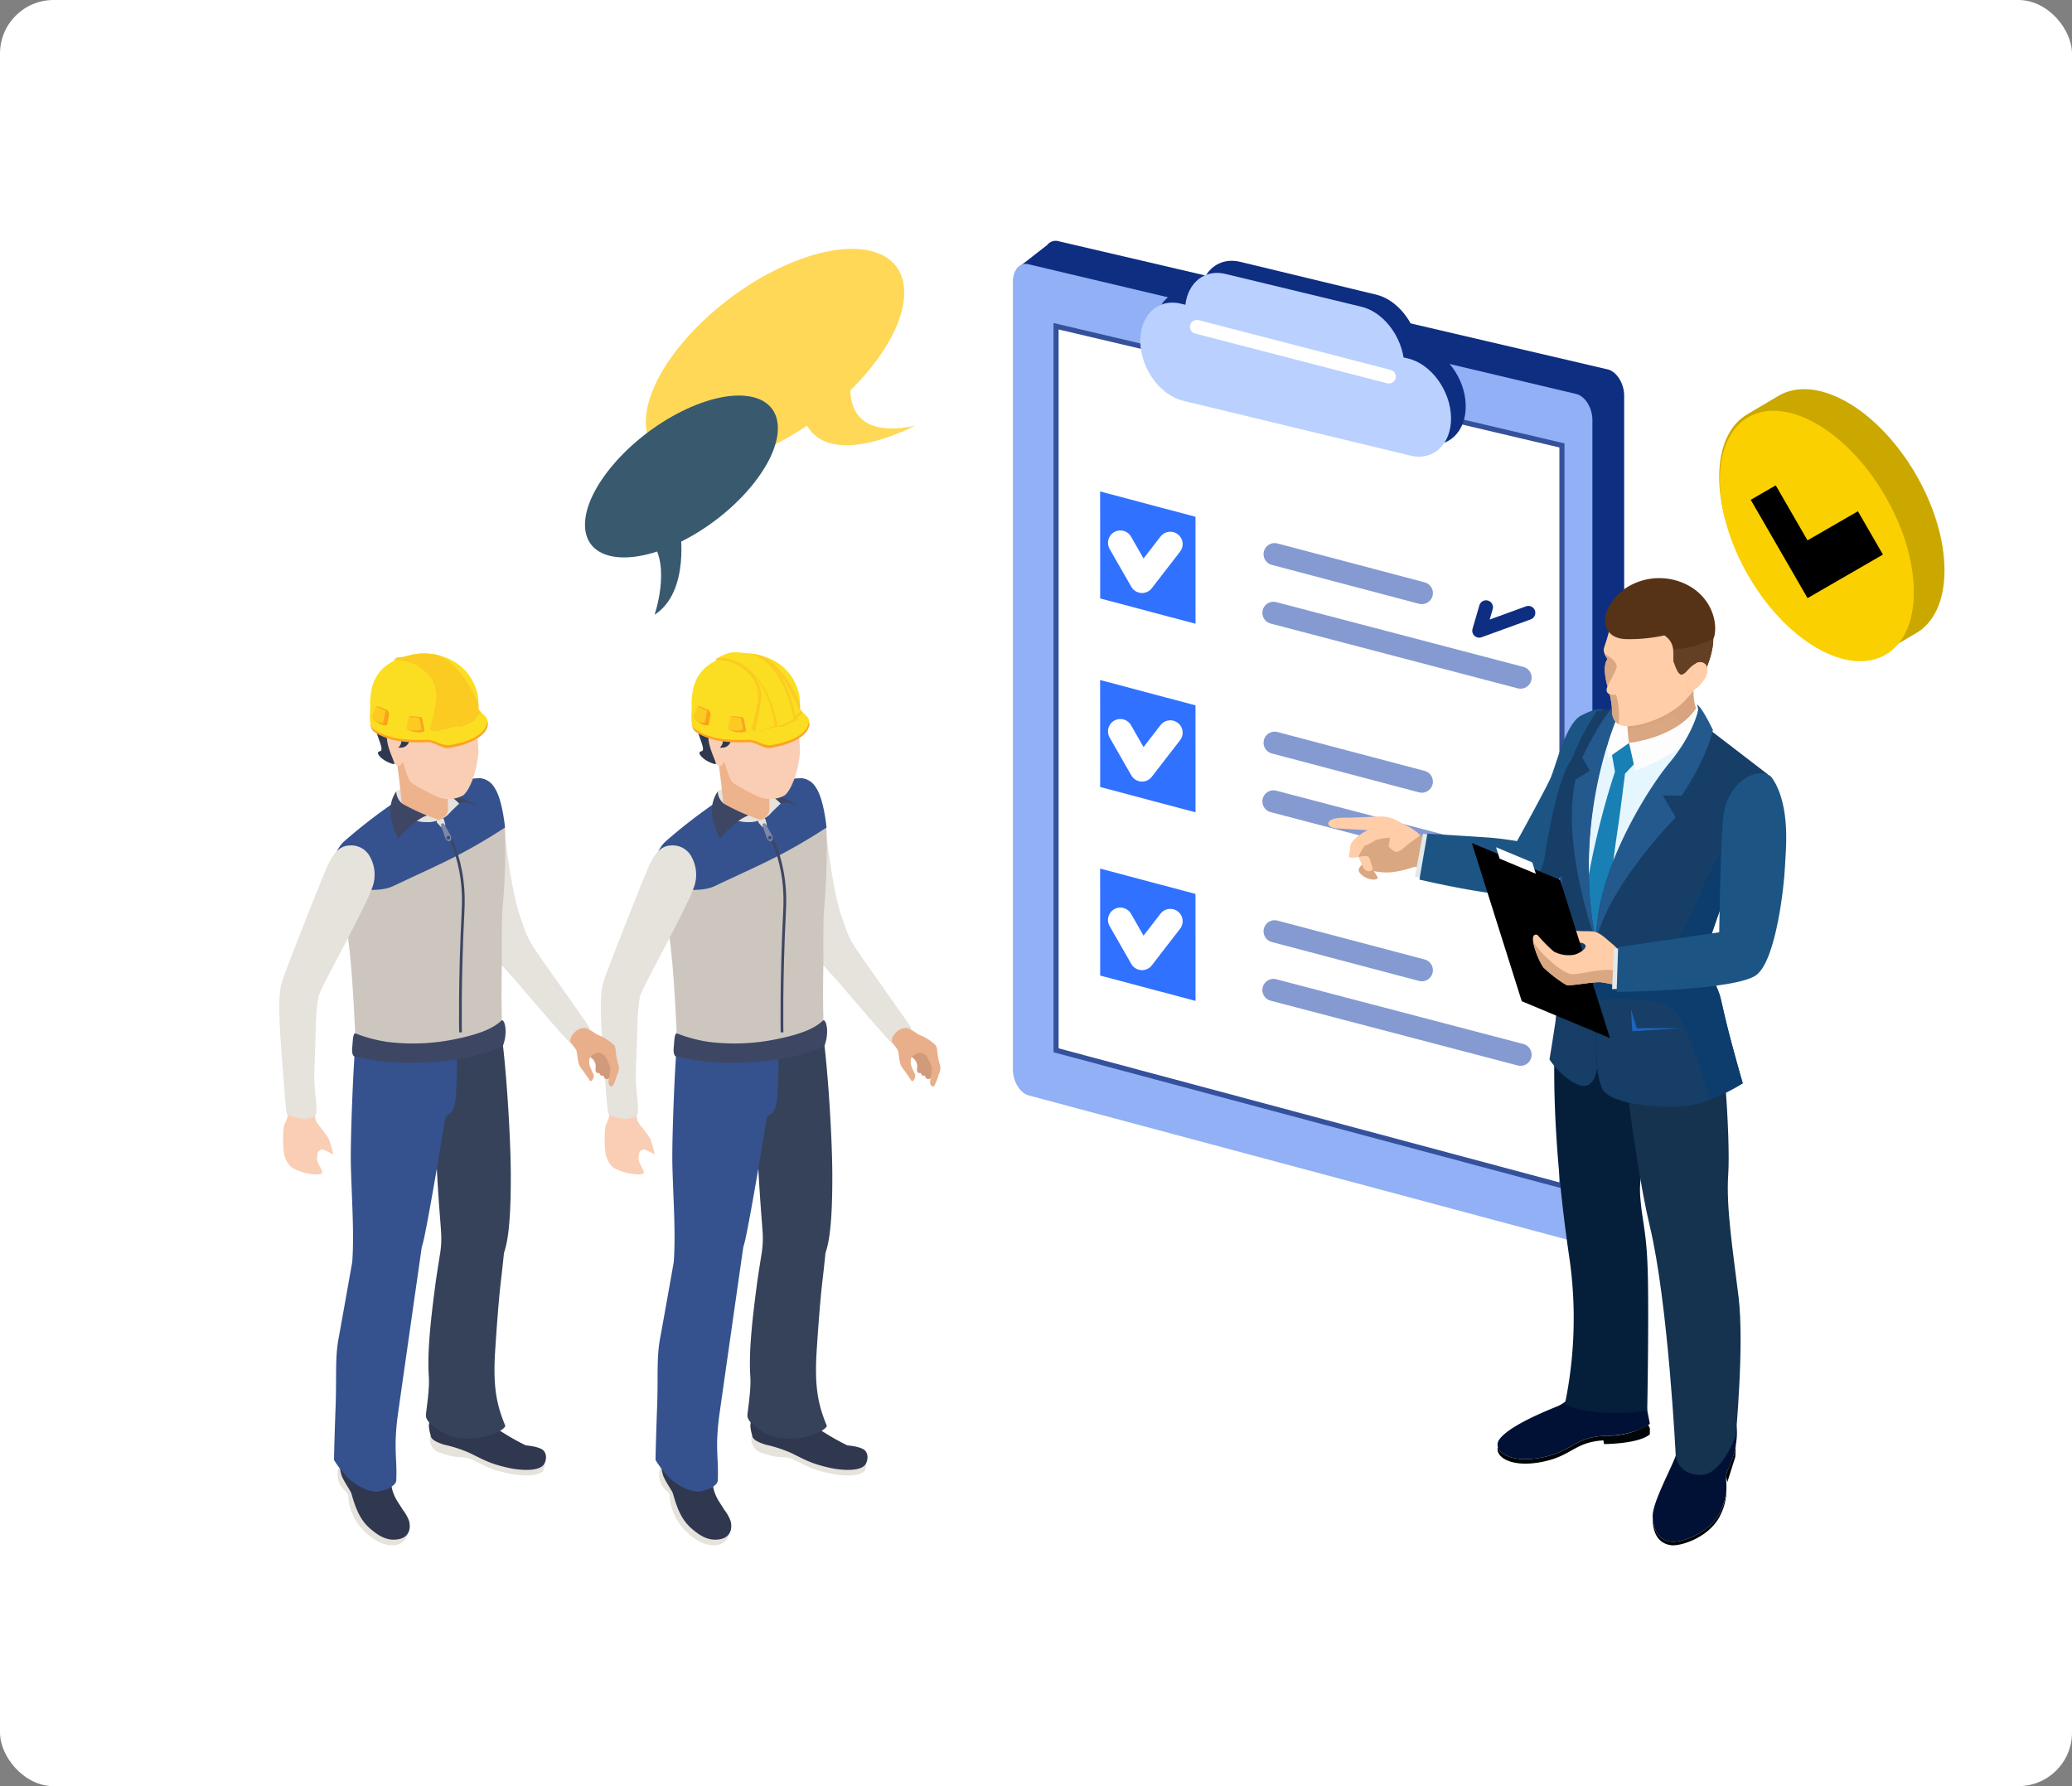 <svg xmlns="http://www.w3.org/2000/svg" xmlns:xlink="http://www.w3.org/1999/xlink" width="464" height="400" viewBox="0 0 464 400"><rect x="0" y="0" width="464" height="400" fill="#808080" stroke="none"/><defs><clipPath id="a"><rect width="136.891" height="224.324" fill="none"/></clipPath><clipPath id="b"><rect width="102.568" height="216.614" fill="none"/></clipPath><clipPath id="d"><rect width="17.423" height="12.893" fill="none"/></clipPath><clipPath id="e"><rect width="76.036" height="199.987" fill="none"/></clipPath><clipPath id="g"><path d="M84.189,411.188c-1.519.175.462,1.31,2.453,2.472,3.469,2.024,7.771,2.651,7.417,1.62-.371-1.079-.091-2.258.591-2.427.391-.1-1.064.052-3.33-.188-1.8-.193-5.214-1.491-6.857-1.491a2.443,2.443,0,0,0-.273.014" transform="translate(-83.651 -411.174)" fill="none"/></clipPath><linearGradient id="h" x1="-2.725" y1="5.621" x2="-2.691" y2="5.621" gradientUnits="objectBoundingBox"><stop offset="0"/><stop offset="1" stop-color="#363636"/></linearGradient><clipPath id="j"><path d="M58.628.851c-7.321,1.445-9.246,5.377-9.635,9.3-.015.16-.093.813-.085,1.03.121,3.3-.482,5.6.907,6.527,3.839,2.569,8.988,2.35,12.041,2.264a7.377,7.377,0,0,1,2.219.623,6.106,6.106,0,0,0,2.4.609c2.7-.445,8.124-1.634,8.673-5.193.189-1.229-1.045-1.6-1.976-2.834a28.647,28.647,0,0,0-.157-3.262C71.276,2.657,65.144.648,60.863.648a11.7,11.7,0,0,0-2.235.2" transform="translate(-48.878 -0.648)" fill="none"/></clipPath><linearGradient id="k" x1="-0.688" y1="9.057" x2="-0.674" y2="9.057" gradientUnits="objectBoundingBox"><stop offset="0" stop-color="#fb8a21"/><stop offset="0.257" stop-color="#fba821"/><stop offset="0.555" stop-color="#fbc521"/><stop offset="0.813" stop-color="#fbd721"/><stop offset="1" stop-color="#fbde21"/></linearGradient><clipPath id="l"><path d="M63.156,37.581l-.8-.5S53.677,38.348,49.03,34c0,0,3.185,5.32,14.126,3.579" transform="translate(-49.03 -34.002)" fill="none"/></clipPath><linearGradient id="m" x1="-1.405" y1="30.483" x2="-1.376" y2="30.483" xlink:href="#k"/><clipPath id="o"><rect width="3.773" height="3.432" fill="none"/></clipPath><clipPath id="p"><rect width="3.446" height="3.361" fill="none"/></clipPath><clipPath id="q"><rect width="17.716" height="17.467" fill="none"/></clipPath><clipPath id="r"><path d="M65.916.1A10.107,10.107,0,0,0,63.29,1.182s5.9-.152,8.6,4.881a8.1,8.1,0,0,1,1.092,3.82,58.56,58.56,0,0,1-1.492,7.824,22.332,22.332,0,0,0,4.638-1.361l.443.214a14.751,14.751,0,0,0,3.608-1.606l-.053-.558c1.856-1.028,1.455-1.226,1.455-1.226a63.258,63.258,0,0,0-3.374-6.684A24.1,24.1,0,0,0,74.8,2.507C72.676.49,69.092,0,67.142,0a5.333,5.333,0,0,0-1.226.1" transform="translate(-63.29 0)" fill="none"/></clipPath><linearGradient id="s" x1="-0.885" y1="7.925" x2="-0.869" y2="7.925" xlink:href="#k"/><clipPath id="u"><rect width="8.882" height="14.256" fill="none"/></clipPath><clipPath id="am"><rect width="50.448" height="60.937" transform="translate(0 0)" fill="none"/></clipPath><clipPath id="an"><rect width="73.874" height="81.932" fill="none"/></clipPath></defs><g transform="translate(-240 -1619)"><rect width="464" height="400" rx="12" transform="translate(240 1619)" fill="#fff"/><g transform="translate(466.824 1672.93)"><g clip-path="url(#a)"><path d="M134.718,28.828,11.67.106A2.41,2.41,0,0,0,9.043.952l0,0-6.81,5.3L8.118,20.5V177.518c0,2.664,1.6,5.3,3.552,5.865l107.394,30.861,10.608,9.628,6.914-5.263-.028-.049a3.991,3.991,0,0,0,1.712-3.64V34.693c0-2.664-1.6-5.3-3.552-5.865" transform="translate(-1.379 0)" fill="#0e2e82"/><path d="M126.232,232.6,3.542,199.75C1.594,199.229,0,196.622,0,193.958V17.524c0-2.664,1.594-4.418,3.542-3.9L126.233,42.685c1.948.521,3.542,3.128,3.542,5.792V228.7c0,2.664-1.594,4.417-3.542,3.9" transform="translate(0 -8.366)" fill="#91b0f5"/><path d="M138.6,242.561,25.314,212.231V50.082L138.6,76.776Z" transform="translate(-15.645 -30.954)" fill="#fff"/><path d="M138.6,242.561,25.314,212.231V50.082L138.6,76.776Z" transform="translate(-15.645 -30.954)" fill="none" stroke="#35519c" stroke-miterlimit="10" stroke-width="1.144"/><path d="M143.311,30.879l-1.063-.256c-.849-5.331-4.8-10.229-9.4-11.341l-30.506-7.36c-4.606-1.111-8.358,1.928-8.951,6.912l-1.062-.256c-5.116-1.234-9.179,2.649-9.031,8.631s4.456,11.884,9.571,13.118l50.986,12.3c5.115,1.235,9.179-2.65,9.03-8.631s-4.455-11.885-9.57-13.119" transform="translate(-51.478 -7.227)" fill="#0e2e82"/><line x2="32.96" y2="8.71" transform="translate(58.616 154.632)" fill="none" stroke="#849ad1" stroke-linecap="round" stroke-linejoin="round" stroke-width="4.964"/><line x2="55.332" y2="14.504" transform="translate(58.352 167.772)" fill="none" stroke="#849ad1" stroke-linecap="round" stroke-linejoin="round" stroke-width="4.964"/><path d="M72.511,397.714l-21.351-5.673-.012-23.958L72.5,373.756Z" transform="translate(-31.612 -227.497)" fill="#3072ff"/><path d="M62.991,398.188l4.858,8.48,6.332-8.19" transform="translate(-38.932 -246.103)" fill="none" stroke="#fff" stroke-linecap="round" stroke-linejoin="round" stroke-width="5.531"/><line x2="32.96" y2="8.71" transform="translate(58.616 112.403)" fill="none" stroke="#849ad1" stroke-linecap="round" stroke-linejoin="round" stroke-width="4.964"/><line x2="55.332" y2="14.504" transform="translate(58.352 125.543)" fill="none" stroke="#849ad1" stroke-linecap="round" stroke-linejoin="round" stroke-width="4.964"/><path d="M72.511,287.15l-21.351-5.673-.012-23.958L72.5,263.192Z" transform="translate(-31.612 -159.162)" fill="#3072ff"/><path d="M62.991,287.624l4.858,8.48,6.332-8.19" transform="translate(-38.932 -177.768)" fill="none" stroke="#fff" stroke-linecap="round" stroke-linejoin="round" stroke-width="5.531"/><line x2="32.96" y2="8.71" transform="translate(58.616 70.174)" fill="none" stroke="#849ad1" stroke-linecap="round" stroke-linejoin="round" stroke-width="4.964"/><line x2="55.332" y2="14.504" transform="translate(58.352 83.314)" fill="none" stroke="#849ad1" stroke-linecap="round" stroke-linejoin="round" stroke-width="4.964"/><path d="M72.511,176.586l-21.351-5.673-.012-23.958L72.5,152.627Z" transform="translate(-31.612 -90.827)" fill="#3072ff"/><path d="M62.991,177.06l4.858,8.48,6.332-8.19" transform="translate(-38.932 -109.433)" fill="none" stroke="#fff" stroke-linecap="round" stroke-linejoin="round" stroke-width="5.531"/><path d="M134.707,37.986l-1.062-.256c-.849-5.331-4.8-10.229-9.4-11.341l-30.506-7.36c-4.606-1.111-8.358,1.928-8.951,6.912l-1.062-.256c-5.115-1.234-9.179,2.65-9.03,8.631S79.146,46.2,84.261,47.433l50.986,12.3c5.115,1.234,9.179-2.65,9.03-8.631s-4.455-11.885-9.571-13.119" transform="translate(-46.161 -11.619)" fill="#bad0ff"/><line x2="42.991" y2="11.14" transform="translate(41.198 19.266)" fill="none" stroke="#fff" stroke-linecap="round" stroke-linejoin="round" stroke-width="3.104"/><path d="M274.937,214.847l-1.535,5.265,11.019-4.011" transform="translate(-168.978 -132.788)" fill="none" stroke="#0e2e82" stroke-linecap="round" stroke-linejoin="round" stroke-width="3.104"/></g></g><g transform="translate(537.432 1748.455)"><g clip-path="url(#b)"><g clip-path="url(#b)"><path d="M109.35,269.717a14.778,14.778,0,0,1-.818,6.178c-1.177,3.236-5.261,10.592-5.164,13.631s1.371,5.317,4.2,5.633c2.179.243,8.886-1.852,11.144-7.146s.337-6.739,1.515-8.994,2.562-7.048,1.778-10.579-12.651,1.277-12.651,1.277" transform="translate(-30.702 -79.349)" fill="#001135"/><path d="M118.708,294.831c-2.258,5.295-8.965,7.39-11.144,7.146-2.728-.305-4.006-2.443-4.18-5.326a4.494,4.494,0,0,0-.018.477c.1,3.04,1.371,5.319,4.2,5.634,2.179.242,8.886-1.852,11.144-7.146a12.26,12.26,0,0,0,1.164-5.514,12.885,12.885,0,0,1-1.164,4.728" transform="translate(-30.702 -86.168)" fill="#000508"/><path d="M127.168,281.711a4.151,4.151,0,0,0-.411,2.3,4.453,4.453,0,0,1,.058-.508l.213,1.013,1.789-5.671.1-2.638a20.1,20.1,0,0,1-1.753,5.5" transform="translate(-37.647 -82.041)" fill="#000508"/><path d="M86.521,257.912l-14.364-.643h-.321a8.76,8.76,0,0,1-4.3,4.555c-3.014,1.217-10.9,4.425-13.147,7.438-1.839,2.474,2.181,5.9,10.583,3.849,5.954-1.455,6.606-4.489,13.6-4.618,4.787-.088,8.659-1.8,9.489-2.694Z" transform="translate(-16.025 -76.415)" fill="#001135"/><path d="M78.571,272.225c-6.99.129-7.643,3.163-13.6,4.618-6.518,1.592-10.4-.115-10.95-2.116-.658,2.347,3.356,4.969,10.95,3.116,5.683-1.389,6.54-4.215,12.682-4.581l.144.822s7.7,0,10.261-2.181V270.53l-.359-.7a18.168,18.168,0,0,1-9.132,2.394" transform="translate(-16.026 -80.146)" fill="#000508"/><path d="M74.374,220.7a94.808,94.808,0,0,0,1.121-32.2c-1.73-11.7-6.2-44.831-1.169-68.637,0,0,3.248,5.3,11.481,8.521s9.911,6.265,9.911,6.265l-1.4,22.333s-3.486,10.453-3.072,16.743c.416,6.335,1.532,7.8,1.741,18.708s-.154,29.547-.154,29.547S82.386,224,74.374,220.7" transform="translate(-21.388 -35.602)" fill="#051f3a"/><path d="M119.117,198.85c-1.3-10.693-2.818-20.156-2.311-27.524s-1-35.306-4.69-43.9L91.638,130.63s3.5,35.186,7.616,52.409,5.794,51.355,5.794,51.355.344,4.117,5.329,4.331,8.117-8.812,8.117-8.812,1.925-20.373.624-31.064" transform="translate(-27.219 -37.848)" fill="#15324f"/><path d="M11.245,75.968s-5.346.238-6.456.238S.039,76.049,0,77.631c0,0,.16.872,1.94.99s6.929.4,6.929.4a11.687,11.687,0,0,0-2.653,1.7c-.673.753-1.227.991-1.306,2.338S4.4,85,4.83,85.154A6.382,6.382,0,0,0,6.772,85l.792,1.743s-.752.751-.712,1.3,1.027,1.466,2.254,1.863,2.06.04,1.982-.238a13.486,13.486,0,0,0-.91-1.5,13.814,13.814,0,0,0,4.234.238,23.666,23.666,0,0,0,4.872-1.188l4.355.673L25.026,80.8l-3.843-.159a13.48,13.48,0,0,0-3.719-2.692c-2.141-.991-3.047-2.112-6.219-1.98" transform="translate(0 -22.561)" fill="#ffcda8"/><path d="M12.759,89.683c.239-.119-.316-1.545-.356-1.782a3.558,3.558,0,0,0-.514-1.188c-.279-.4-2.257,0-2.257,0a12.682,12.682,0,0,1,1.385-2.456,23.048,23.048,0,0,0,2.217-1.107c.754-.555,3.445-.753,3.445-.753l-.278,2.02s.278.277,1.03.91,1.7-.039,2.335-.59a27.945,27.945,0,0,1,3.012-2.3,1.785,1.785,0,0,0,.619-.7c.408.366.646.619.646.619l.177.008c-.335,1.795-.931,4.229-.931,4.229l3.551,1.272L26.5,89.6l-4.355-.673a23.616,23.616,0,0,1-4.872,1.188,13.828,13.828,0,0,1-4.234-.237,13.526,13.526,0,0,1,.91,1.5c.077.278-.755.632-1.982.238s-2.216-1.308-2.254-1.863.711-1.3.711-1.3c.793,2.216,2.1,1.345,2.335,1.227" transform="translate(-2.861 -24.278)" fill="#d9a782"/><path d="M30.887,81.648l-1.466-.209L27.6,91.1l2.493.278Z" transform="translate(-8.198 -24.189)" fill="#e2e9ed"/><path d="M30.837,69.645s11.092.683,13.826.88,6.258.791,6.258.791,6.176-11.2,7.442-13.976,3.444-12.433,6.968-14.175,7.2-3.326,7.17,4.908a54.007,54.007,0,0,1-4.359,19.681c-1.267,2.534-7.286,14.729-13.817,15.68S29.06,79.928,29.06,79.928Z" transform="translate(-8.632 -12.406)" fill="#1c5584"/><path d="M66.959,79.676c.752-5.161,3.326-18.912,5.937-21.573,1.358-1.387,4.514,3.392,7.215,8.594a39.177,39.177,0,0,1-2.126,5.837C76.72,75.068,70.7,87.263,64.169,88.214a15.049,15.049,0,0,1-1.968.13c1.866-2.188,4.3-5.558,4.758-8.668" transform="translate(-18.475 -17.186)" fill="#163e66"/><path d="M109.228,32.295s-.569,4.37.571,6.726-2.808,9.288-7.853,11.435-9.978-.962-10.057-2.168,1.678-10.013,1.678-10.013Z" transform="translate(-27.293 -9.592)" fill="#d9a782"/><g transform="translate(65.282 22.703)" opacity="0.15" style="mix-blend-mode:multiply;isolation:isolate"><g clip-path="url(#d)"><path d="M92.865,43.517c.465-2.592.993-5.241.993-5.241l15.661-5.98s-.569,4.369.571,6.726c.427.881.143,2.406-.649,4.081l-2.51,2.085s.13-5.662-2.877-4.526c-2.612.985-7.013,3.042-11.188,2.855" transform="translate(-92.865 -32.295)" fill="#d88f69"/></g></g><path d="M107.55,47.954c-.536,4.619-10.949,21.385-13.782,25.673S88.69,95.758,86.2,97.588s-5.478-5.818-5.478-5.818V61.058l6.527-11.032a28.267,28.267,0,0,1,4.1.811c2.422.645,14.61-3.939,14.61-3.939Z" transform="translate(-23.977 -13.93)" fill="#e6f6ff"/><path d="M92.749,56.662,91.06,52.5l-3.82,2.7.675,3.781S81,78.789,79.759,100.353l2.37,5.857,2.908-3.5s2.3-23.207,3.082-28.092S90.162,59.4,90.162,59.4Z" transform="translate(-23.69 -15.594)" fill="#1880b5"/><path d="M73.711,94.807c.1-2.734-.944-21.41-.546-31.71s7.951-21.071,7.951-21.071l5.279-.744S75.232,64.2,80.845,93.5c-.58,9.456.029,20.824.272,27.661.011.316.033.615.062.9h0c-.883,4.661-3.188,4.809-6.485,2.381a17.573,17.573,0,0,1-4.2-4.376s2.942-17.193,3.218-25.265" transform="translate(-20.938 -12.262)" fill="#163e66"/><path d="M89.088,51.96l4.694-3.281s-.86-5.306-.019-8.971L91.9,39.631s-3.79,6.32-2.807,12.329" transform="translate(-26.413 -11.771)" fill="#fdfdfd"/><path d="M78.445,57.1l3.212-1.963-1.717-2.982s3.879-8.3,7.315-11.857l1.594.354S77.291,64.029,83.007,93.437c0,0-7.9-21.446-4.562-36.333" transform="translate(-23.056 -11.971)" fill="#24598e"/><path d="M110.938,41.282c-4.389,6.846-15.1,7.887-15.1,7.887l1.4,6.264s11.544-4.246,15.4-10.5Z" transform="translate(-28.465 -12.262)" fill="#fdfdfd"/><path d="M108.028,42.34s-.319,5.6-5.764,11.544S87.3,75.383,85.593,88.646c-1.3,10.116-.5,24.685-.2,32.831a17.943,17.943,0,0,0,1.009,4.988c1.172,4.349,15.236,5.109,20.39,4.119s11.257-4.87,11.257-4.87c-5.189-18.053-4.373-18.04-5.657-21.1-1.364-3.245-2.773-7.613-2.169-9.757s13.443-38.319,13.443-38.319l-14.03-10.776Z" transform="translate(-25.21 -12.576)" fill="#163e66"/><path d="M85.214,93.3c3.175-12.878,17.928-27.739,17.928-27.739l-2.877-4.871h4.219c5.726-8.533,6.983-14.7,6.983-14.7s-2.517-5.291-3.6-5.692a2.7,2.7,0,0,1,.261,1.432s-1.169,5.323-6.335,11.544c-5.147,6.2-14.393,21.5-16.1,34.761a31.583,31.583,0,0,0-.479,5.263" transform="translate(-25.311 -11.971)" fill="#24598e"/><path d="M96.433,137.32l.309,4.969,11.214-.724-10.2.03Z" transform="translate(-28.643 -40.787)" fill="#1d65bd"/><path d="M107.4,4.927c-3.538-2.379-9.137-2.118-13.08.551a12.165,12.165,0,0,0-5.338,7.337c-.348,1.452-.785,2.7-1.131,3.8s.794,2.483.794,2.483c-1.237,1.555-.276,5.25-.016,6.147a2.011,2.011,0,0,0-.209.838.973.973,0,0,0,.7.92,19.834,19.834,0,0,1,.506,3.219c0,.889-.118,3.854,3.361,3.912s8.5-2,11.659-4.524a23.138,23.138,0,0,0,7.428-12.733A11.542,11.542,0,0,0,107.4,4.927" transform="translate(-26.075 -0.98)" fill="#ffcda8"/><path d="M88.717,31.452h0c.488-1.176,1.679-3,2.006-4.186.424-1.538-2.645-3.075-2.645-3.075a4.834,4.834,0,0,0,.654,1.114c-1.237,1.556-.276,5.25-.016,6.147" transform="translate(-26.162 -7.186)" fill="#d9a782"/><path d="M108.043,4.927c-3.538-2.379-9.137-2.118-13.08.551a12.479,12.479,0,0,0-5.016,6.245,3.6,3.6,0,0,0,2.272,2.352c3.466.745,6.72-.335,8.468.186,1.327.4,2,2.905,2.147,5.177s1.566,3.054,1.117,5.587c-.388,2.2-3.49,5.481-4.353,7.81a22.889,22.889,0,0,0,5.688-3.223,23.138,23.138,0,0,0,7.428-12.733,11.542,11.542,0,0,0-4.671-11.951" transform="translate(-26.716 -0.98)" fill="#ffcda8"/><path d="M107.941,2.318a13.681,13.681,0,0,0-15.2,0,12.4,12.4,0,0,0-3.9,4.571c-1.165,2.1-1.187,6.392,3.744,6.776a36.822,36.822,0,0,0,8.887-.827c2.893,1.876,1.741,4.957,2.132,5.987s.813,2.351,1.465,2.724c.4.229,1.155-.427,1.349-.65.472-.543,3.755-4.346,3.966.351a21.492,21.492,0,0,0,1.812-5.353,13.726,13.726,0,0,0,.229-2.233c.923-1.848.778-7.671-4.481-11.347" transform="translate(-26.196 0)" fill="#563317"/><path d="M110.049,24.6c.389,1.031.813,2.351,1.465,2.723.4.229,1.155-.426,1.349-.649.472-.543,3.755-4.347,3.966.351a21.487,21.487,0,0,0,1.812-5.354,13.716,13.716,0,0,0,.229-2.233A26.334,26.334,0,0,1,109.9,21.8c.153,1.18-.058,2.262.144,2.8" transform="translate(-32.644 -5.774)" fill="#634024"/><path d="M91.645,43.694a17.165,17.165,0,0,0-.5-6.491c-.049-.19-.851.022-1.465-.182a19.829,19.829,0,0,1,.506,3.22c0,.679-.067,2.576,1.458,3.454" transform="translate(-26.637 -10.996)" fill="#d9a782"/><path d="M113.8,33.139c.423.271,1.409.662,3.328-1.394s1.888-3.994.937-4.639a1.6,1.6,0,0,0-2.362.493,50.48,50.48,0,0,0-1.9,5.539" transform="translate(-33.801 -7.954)" fill="#f2a983"/><path d="M113.8,33.139c.423.271,1.409.662,3.328-1.394s1.888-3.994.937-4.639a1.6,1.6,0,0,0-2.362.493,50.48,50.48,0,0,0-1.9,5.539" transform="translate(-33.801 -7.954)" fill="#ffcda8"/><path d="M108.784,93.29C110.9,87.887,116.7,78,116.7,78l2.52,1.677c-3.771,10.67-8.635,24.476-9,25.777-.6,2.145.8,6.512,2.169,9.758,1.285,3.054.467,3.042,5.657,21.095a47.652,47.652,0,0,1-7.35,3.7c-2.228-7.627-5.632-18.031-8.225-20.308-3.071-2.7-12.656-2.446-17.558-2.121-.037-2.134-.048-4.316-.024-6.475l17.581-4.981a127.556,127.556,0,0,0,6.313-12.834" transform="translate(-25.211 -23.168)" fill="#0d3d6d"/><path d="M82.968,114.05a6.94,6.94,0,0,0-1.589-1.694c-.785-.489-2.969-.173-4.549-.4s-3.4-.752-4.338-.941-1.438,1.038-.559,2.029,1.741,1.348,3.854,1.447,3.589.014,3.034,1.9,4.146-2.341,4.146-2.341" transform="translate(-21.23 -32.969)" fill="#ffcda8"/><path d="M76.694,128.093l-19.76-8.263L45.759,84.4,65.52,92.665Z" transform="translate(-13.591 -25.07)"/><path d="M62.376,91.69l-.8-2.549-8.11-3.39.8,2.55Z" transform="translate(-15.879 -25.47)" fill="#fff"/><path d="M86.493,117.9c-1.482.231-1.868-1.1-3.362-2.338s-2.786-2.542-3.841-2.706-2.144,3.207-2.515,3.685a4.883,4.883,0,0,1-2.336,1.333,7.111,7.111,0,0,1-4.539-.721,33.241,33.241,0,0,1-3.668-3.724c-2.513-.762.394,6.168,1.356,7.3a29.645,29.645,0,0,0,5.074,3.892c.735.381,6.2-.786,7.916-.572s5.213,1.241,8.694.8l1.036-7.747c-1.838.4-3.281.717-3.815.8" transform="translate(-19.376 -33.518)" fill="#ffcda8"/><path d="M89.715,122.561c-1.948-.133-6.3-.418-8-.406-2.226.013-5.565.882-7.666.972-1.808.075-6.761-4.161-8.751-7.3a16.649,16.649,0,0,0,2.311,5.784A29.571,29.571,0,0,0,72.68,125.5c.736.382,6.2-.785,7.916-.571s5.213,1.241,8.7.8Z" transform="translate(-19.395 -34.403)" fill="#d9a782"/><path d="M92.311,118.007H90.875l-.449,9.087h2.29Z" transform="translate(-26.859 -35.051)" fill="#e2e9ed"/><path d="M92.224,101.131l-.339,10.029s26.953-.314,31.372-3.849,6.162-20.315,6.3-23.847,1.488-13.837-2.84-20.2c-1.893-2.784-10.491-.427-11.1,10.107s-.753,24.426-.753,24.426Z" transform="translate(-27.292 -18.471)" fill="#1c5584"/></g></g></g><g transform="translate(374.555 1765.083)"><g clip-path="url(#e)"><g clip-path="url(#e)"><path d="M95.144,73.624c.918-3.174,2.658-3.845,4.872-3.872,1.9-.023,3.583,1.692,4.571,3.705,1.077,2.194,2.156,20.157,5.257,27.729a21.606,21.606,0,0,0,2.746,5.942c2.744,4.061,10.929,15.463,12.263,17.546a2.381,2.381,0,0,1-.954,2.3c-.662.542-2.576,2.037-3.306,1.28-2.692-2.794-8.526-9.681-11.064-12.655-3.511-4.115-6.885-7.122-8.915-11.247,0,0-7.067-25.211-5.47-30.731" transform="translate(-55.475 -40.77)" fill="#e6e2dc"/><path d="M172,217.389c-.649-2.144-.917-2.848-2.433-4.049-.843-.668-5.556.67-3.385,1.817a2.374,2.374,0,0,1,1.433,2.618c0,.291-.048.765.224.943a.861.861,0,0,0,.635.079.738.738,0,0,0,.264.5.706.706,0,0,0,.646.1,1.817,1.817,0,0,0,.3.624.759.759,0,0,0,.684.1c.41-.072,1.947-1.681,1.632-2.724" transform="translate(-96.804 -124.594)" fill="#d19a7a"/><path d="M167.541,210.532c-.671-2.137-.357-3.143-.842-4.125a10.812,10.812,0,0,0-3.67-2.354c-.633-.27-1.964-1.406-2.786-1.524-2.067-.3-3.93,2.314-3.271,3.257.419.6.405.536,1.106,1.524.389.548.292,2.9.967,3.881.234.342,1.64,2.244,2.112,3.025.421.7,1.078-.733.895-1.229s-.478-1-.75-1.725a3.27,3.27,0,0,1-.188-1.827c.145-.678,1.444-1.413,1.917-1.4a2.2,2.2,0,0,1,1.8,1.095c.368.688.573,1.256.864,1.863.391.813-.424,3.06-.266,3.932.108.593.624.848.929.489a10.333,10.333,0,0,0,.961-2.509,2.8,2.8,0,0,0,.226-2.37" transform="translate(-91.672 -118.365)" fill="#e8af8a"/><path d="M44.112,442.326c.722,1.758,1.678,3.054,2.857,6.038.663,1.68.081,4.908-3.189,5.022-2.336.08-4.673-1.491-6.062-2.838a12.039,12.039,0,0,1-3.968-8.383c-.061-.571-1.232-1.287-1.844-2.436-.846-1.59-1.147-5.413,2.861-6.1,4.441-.762,6.637,3.377,7.223,4.472a29.22,29.22,0,0,1,2.122,4.227" transform="translate(-18.341 -253.402)" fill="#e6e2dc"/><path d="M48.2,446.1a9.317,9.317,0,0,0-1.352-2.384c-1.23-2.022-2.2-3.039-2.608-5.633-.632-3.987-1.483-3.3-1.862-4.423-.387-1.148-2.442-3.949-6.657-2.915-1.931.474-2.45,1.4-2.586,2.19a3.325,3.325,0,0,0-.16,2.537c.157,1.176,2.182,3.974,2.334,4.527,1.029,3.737,2.122,6.159,4.369,8.025,1.284,1.067,3.409,2.814,6.283,2.21,2.4-.506,2.685-2.562,2.24-4.134" transform="translate(-19.17 -251.638)" fill="#2f384f"/><path d="M90.827,425.862c3.336,1.6,3.557,2.014,8.118,3.014,1.359.3,5.992.989,7.542-.6a4.5,4.5,0,0,0,.317-2.114c-.221-1.278-2.513-1.556-3.393-1.99-3.709-1.825-6.5-2.207-10.324-3.348-.706-.211-4.515-1.453-6.192-1.725-1.114-.183-5.381.386-5.48.642a3.19,3.19,0,0,0,2.139,4.5c4.425,1.616,4.629.353,7.272,1.616" transform="translate(-47.407 -244.947)" fill="#e6e2dc"/><path d="M105.984,418.488c-1.385-.821-3.508-.844-3.812-.98a55.31,55.31,0,0,1-7.612-4.561c-.989-1.3-5.181.34-7.222-.567-2.7-1.2-5.5-2.365-6.342-1.6a.244.244,0,0,0-.063.273,13.965,13.965,0,0,0-.356,2.08,8.106,8.106,0,0,0,.408,2.151c.007,1.133,1.88,1.743,2.982,2.114a30.467,30.467,0,0,1,5.653,1.823c3.336,1.6,4.45,2.421,9.011,3.422,1.359.3,5.992.989,7.543-.6.6-.613,1.144-2.581-.189-3.556" transform="translate(-47.097 -239.959)" fill="#2f384f"/></g><g transform="translate(34.757 170.841)"><g clip-path="url(#g)"><rect width="12.392" height="5.188" transform="translate(-1.003 0) rotate(-0.235)" fill="url(#h)"/></g></g><g clip-path="url(#e)"><path d="M94.5,273.243c.239-3.84.76-11.167,1.237-15.222.307-2.616.562-5.02.739-6.762.817-2.4,1.55-6.533,1.531-17.348-.018-9.549-1.208-26.407-2.186-32.28-.526-3.161-.96-1.676-3.631-.71-1.569.567-9.729,5.84-10.763,7.169-.3.377-.782,3.519-.873,7.234-.108,4.381.415,7.641.552,10.521.629,13.317,1.024,16.626,1.266,20.376a21.214,21.214,0,0,1-.153,4.873c-.428,2.678-.932,5.865-1.129,7.41-.781,6.067-1.865,14.357-1.441,20.459.192,2.8-.546,7.169-.653,8.614-.14,1.878,4.188,4.513,6.464,4.941,6.586,1.237,11.61-1.866,11.289-2.643-1.915-4.625-2.755-8.557-2.249-16.63" transform="translate(-46.174 -116.734)" fill="#354259"/><path d="M56.765,206.453l-2.983,1.5c-4.162.566-9.4-.347-12.766-.053-6.351.555-6.611-.974-6.7-.166-.487,4.369-1.2,21.481-1.081,27.514.139,6.852.8,15.451.306,22-.923,5.2-2.629,14.809-3.015,16.848-.885,4.676-.443,8.549-.706,15.51-.3,7.973-.357,11.948-.357,11.948a24.6,24.6,0,0,0,2.948,3.85c2.079,2.065,5.264,3.478,6.95,3.2,1.8-.3,3.991-1.262,4.045-2.5.231-5.227-.719-7.148.453-15.407,2.172-15.28,5.254-36.808,5.254-36.808.217-.734.426-1.529.594-2.343,1.637-7.916,4.657-26.443,4.678-26.552.5-1.256,2.074-.4,2.38-5.047a101.043,101.043,0,0,0,0-13.489" transform="translate(-17.221 -120.673)" fill="#35528e"/><path d="M36.61,130.318s18.963,3.5,29.243-.981c2.955-1.29,3.591-2.074,3.541-4.307-.036-1.6-.13-3.72,0-11.4.034-2.044-.1-9.62.183-12.883A158.418,158.418,0,0,0,70.1,82.8a12,12,0,0,0-4.811-8.279l-7.524,1.727L47.035,80.176,37.5,83.754s-5.021,3.433-3.845,15.432c.425,4.338,1.912,6.245,2.955,31.131" transform="translate(-19.567 -43.557)" fill="#ccc6be"/><path d="M62.3,67.89c-1.028-.232-12.663,1.053-16.515,3.426A119.275,119.275,0,0,0,31.517,82.049a7.608,7.608,0,0,0-1.9,8c1.557,2.591,5.652,2.662,5.652,2.662s4.486.644,7.261-.678c5.2-2.48,10.158-4.651,14.8-7.075,5.474-2.858,10.258-6.052,10.258-6.052s-.57-6.419-2.4-9a4.171,4.171,0,0,0-2.9-2.013" transform="translate(-17.055 -39.667)" fill="#35528e"/><path d="M90.955,137.6l-.613-.015c0-.1-.235-11.464.581-27.447.659-12.892-5.194-19.876-5.253-19.945l.465-.4c.061.071,6.072,7.223,5.4,20.376-.815,15.974-.578,27.327-.581,27.431" transform="translate(-50.074 -52.483)" fill="#3d4663"/><path d="M85.728,91.2a.381.381,0,0,0,.451.036l.366-.2a.377.377,0,0,0,.216-.394L86.473,89.6a.49.49,0,0,0-.7-.349l-.675.364a.488.488,0,0,0-.088.773Z" transform="translate(-49.604 -52.132)" fill="#e6e2dc"/><path d="M73.562,200.208c-.159-1.73-.7-2.013-.875-1.849-1.211,1.127-3.364,2.763-10.284,4.167a46.592,46.592,0,0,1-15.031.672,31.832,31.832,0,0,1-7.476-1.965c-.558.194-.511,1.824-.639,2.917-.244,2.073.447,2.276.447,2.276a56.006,56.006,0,0,0,8.942,1.325,69.88,69.88,0,0,0,13.7-.621c4.674-.7,9.278-2.186,10.608-3.021a9.043,9.043,0,0,0,.61-3.9" transform="translate(-22.915 -115.918)" fill="#3d4663"/><path d="M89.2,94.806l-1.313-2.435a.411.411,0,0,0-.508-.205l-.069.031a.412.412,0,0,0-.194.514l.908,2.613c.192.56.647.962.979.815l.135-.058c.335-.146.345-.753.063-1.275m-.439.969a.4.4,0,1,1,.371-.4.386.386,0,0,1-.371.4" transform="translate(-50.905 -53.855)" fill="#7e87a8"/><path d="M87.163,77.349l1.347-.843a4.958,4.958,0,0,1,.872-.244c.849-.181,3.587,1.087,3.587,1.087s-9.013-5.487-10.407-4.23c-.569.514,4.6,4.23,4.6,4.23" transform="translate(-48.233 -42.629)" fill="#3d4663"/><path d="M62.531,78.664l10.1,1.31a4.6,4.6,0,0,0,2.052-1.432c.432-.466,2.146-2.093,2.146-2.093a11.5,11.5,0,0,0-7.719-3.533c-5.643-.408-6.393.832-6.393.832Z" transform="translate(-36.55 -42.571)" fill="#e6e2dc"/><path d="M64.174,67.554a2.249,2.249,0,0,0,.8,1.382,8.545,8.545,0,0,0,7.353,1.019,2.869,2.869,0,0,0,2.208-2.113l-.042-3.314L62.93,55.353s1.124,8.688,1.176,10.137c.03.811.061,1.413.068,2.064" transform="translate(-36.783 -32.354)" fill="#edb38d"/><path d="M73.988,17.835c.757,1.337.809,2.853.777,5.283-.007.411.44,4.848.328,5.882-.585,5.445-2.531,8.969-3.655,9.442a6.777,6.777,0,0,1-5.462.227,50.219,50.219,0,0,1-5.76-3.1c-.841-.54-1.648-3.683-1.971-4.58-.209-.582-.241.652-1.015.681a1.038,1.038,0,0,1-.954-.481c-5.486-7.12-5.389-17.3.171-19.756s15.051,2,17.541,6.4" transform="translate(-30.522 -6.274)" fill="#faceb4"/><path d="M70.9,12.432c.929.781,4.582,3.442,1.395,4.33a17.267,17.267,0,0,1-5.1,1.084c-.433.029-4.452-.11-5.459-.206a.923.923,0,0,0-.56.106.973.973,0,0,0-.357.378,7.479,7.479,0,0,0-.355,2.388c-.537.905-1.829,1.1-1.772,2.3.01.2.331,3.729-2.7,3.313a1.75,1.75,0,0,0,.369-2.4c-.457-.951-.991-1.6-1.735-1.7-1.376-.183-1.4,2-.778,4.058.716,2.368,1.654,3.886,1.127,3.761-2.476-.585-4.362-2.648-3.117-2.873,1.848-.334-3.51-6.582-.84-13.349C54.233,5.472,65.354,7.768,70.9,12.432" transform="translate(-29.377 -4.8)" fill="#2f384f"/><path d="M67.073,87.13a18.166,18.166,0,0,0,4.2.9,7.113,7.113,0,0,0,3.644-.394l-5.08-1.948L68,85.756Z" transform="translate(-39.204 -50.085)" fill="#e6e2dc"/><path d="M59.913,79.9a15.173,15.173,0,0,0,1.756,5.659s3.493-4.2,6.413-5.168a43.716,43.716,0,0,1-5.558-2.649,3.773,3.773,0,0,1-1.346-2.712,7.434,7.434,0,0,0-1.265,4.87" transform="translate(-35.012 -43.857)" fill="#3d4663"/><path d="M49.028,12.6c-.008-.216.07-.869.086-1.029.388-3.923,2.313-7.855,9.635-9.3,3.973-.784,11.663,3.616,13.736,12.281.149.624,2.735,1.856,2.735,1.91a3.876,3.876,0,0,1,.122,1.045c-.493,3.351-6.371,4.9-9.045,5.232-1.04.131-3.2-1.377-4.32-1.346-3.052.086-8.2.3-12.041-2.265-1.389-.929-.786-3.231-.907-6.527" transform="translate(-28.64 -1.274)" fill="#fba421"/></g><g transform="translate(20.309 0.269)"><g clip-path="url(#j)"><rect width="28.031" height="22.133" transform="translate(-1.617 0.066) rotate(-3.239)" fill="url(#k)"/></g></g><g transform="translate(20.372 14.128)"><g clip-path="url(#l)"><rect width="14.404" height="6.109" transform="translate(-0.3 0.017) rotate(-3.239)" fill="url(#m)"/></g></g><g clip-path="url(#e)"><path d="M62.1,3.1l-.351.17a1.1,1.1,0,0,1,.28-.5,1.453,1.453,0,0,1,.36-.229c.826-.076,7.249-.977,10.577,1.577,4.16,3.193,6.912,9.907,6.912,9.907s-6.075,4.135-9.288,5.04c-.182.051-.8-.5-.8-.5s1.531-5.5,1.485-7.376a8.513,8.513,0,0,0-.805-3.375A9.613,9.613,0,0,0,62.1,3.1" transform="translate(-36.093 -1.359)" fill="#fbcb21"/><g transform="translate(28.776 14.488)" style="mix-blend-mode:multiply;isolation:isolate"><g clip-path="url(#o)"><path d="M69.258,37.694a4.607,4.607,0,0,0,2.138.6,2.743,2.743,0,0,0,1.635-.269l-.5-2.589-.317-.566Z" transform="translate(-69.258 -34.869)" fill="#fba721"/></g></g><g transform="translate(21.132 12.977)" style="mix-blend-mode:multiply;isolation:isolate"><g clip-path="url(#p)"><path d="M50.86,33.275a7.291,7.291,0,0,0,1.291.942,2.656,2.656,0,0,0,1.7.352l.455-2.613-.339-.723Z" transform="translate(-50.86 -31.233)" fill="#fba10f"/></g></g><path d="M69.794,34.55s.389,3.037,1.742,3.037a2.407,2.407,0,0,0,1.547-.5l-.554-2.5-2.371-.2Z" transform="translate(-40.795 -20.099)" fill="#fba421"/><g transform="translate(27.464 0.239)" style="mix-blend-mode:multiply;isolation:isolate"><g clip-path="url(#q)"><path d="M66.1,1.494A19.831,19.831,0,0,1,68.694.808a12.508,12.508,0,0,1,5.881.272,15.266,15.266,0,0,1,2.544,1.686,24.764,24.764,0,0,1,3.388,3.923,34.048,34.048,0,0,1,2.71,5.24c.015.642.017,1.181.017,1.2a3.7,3.7,0,0,0,.582.64,2.958,2.958,0,0,1-1.131,1.055c-.146.079.017.529-.279.716a23.622,23.622,0,0,1-2.919,1.425c-.424.156-1.256-.083-1.654.043a24.855,24.855,0,0,1-4.7,1.029s2.309-5.974,2.277-8.005a10.366,10.366,0,0,0-1.2-3.676c-2.23-4.152-6.633-4.775-8.107-4.866" transform="translate(-66.1 -0.575)" fill="#fbcb21"/></g></g><path d="M52.094,29.085s-.425,2.943.369,3.4a2.847,2.847,0,0,0,1.645.415l.514-2.926-1.954-.835Z" transform="translate(-30.383 -17)" fill="#fba421"/><path d="M68.266,37.4a3.844,3.844,0,0,0,1.859.437,2.742,2.742,0,0,0,1.635-.269l-.5-2.589-2.362-.2Z" transform="translate(-39.902 -20.329)" fill="#fbcb21"/></g><g transform="translate(26.297 0)"><g clip-path="url(#r)"><rect width="25.73" height="25.745" transform="translate(-8.851 9.042) rotate(-45.612)" fill="url(#s)"/></g></g><g clip-path="url(#e)"><path d="M49.523,31.5a4.093,4.093,0,0,0,2.631,1.356l.582-2.763-2.079-1Z" transform="translate(-28.946 -17.001)" fill="#fbcb21"/><g transform="translate(34.588 0.698)" style="mix-blend-mode:multiply;isolation:isolate"><g clip-path="url(#u)"><path d="M83.246,1.679s6.769,1.267,8.882,13.476l-.283.78s-1.8-11.55-8.6-14.256" transform="translate(-83.246 -1.679)" fill="#fbcb21"/></g></g><path d="M69.74,3.744s8.452,1.97,10.6,15l-.721-.124S79.109,7.547,69.74,3.744" transform="translate(-40.763 -2.188)" fill="#fbcb21"/><path d="M9.611,257.882a6.785,6.785,0,0,1,.126-1.106,1.08,1.08,0,0,1,1.513-.981c.221.1.443.2.646.3.868.433,1.353.723,1.353.723a16.829,16.829,0,0,0-.974-3.462,7.681,7.681,0,0,0-1-1.466c-.961-1.506-1.954-2.036-2.093-3.6-.037-.412-.041-.986-.041-.986-.284-.14-6.212-.754-6.1.064.2,1.435-.67,2.323-.841,3.18a24,24,0,0,0,0,5.73,5.384,5.384,0,0,0,1.514,3.21c.933.9,4.192,1.922,6.323,1.77,1.758-.125-.049-1.6-.418-3.379" transform="translate(-1.188 -144.346)" fill="#faceb4"/><path d="M.58,151.625c-.628-8.092-.829-13.331-.184-16.3l.439-1.431c.169-.783,9.15-23.708,10.229-25.852,1.73-3.438,3.321-3.978,5.081-3.973a4.75,4.75,0,0,1,4.243,2.713,8.228,8.228,0,0,1,.279,7.1c-1.273,3.747-10.306,20.231-11.4,22.757a7.331,7.331,0,0,1-.445,1.01c-.82,3.877-.568,8.174-.935,15.245-.3,5.793.632,8.539.373,11.2-.049.5-.6.984-2.422,1.2-.931.109-4.088-.591-4.191-1.215-.318-1.942-.535-5.667-1.062-12.457" transform="translate(0 -60.829)" fill="#e6e2dc"/></g></g></g><g transform="translate(302.555 1765.083)"><g clip-path="url(#e)"><g clip-path="url(#e)"><path d="M95.144,73.624c.918-3.174,2.658-3.845,4.872-3.872,1.9-.023,3.583,1.692,4.571,3.705,1.077,2.194,2.156,20.157,5.257,27.729a21.606,21.606,0,0,0,2.746,5.942c2.744,4.061,10.929,15.463,12.263,17.546a2.381,2.381,0,0,1-.954,2.3c-.662.542-2.576,2.037-3.306,1.28-2.692-2.794-8.526-9.681-11.064-12.655-3.511-4.115-6.885-7.122-8.915-11.247,0,0-7.067-25.211-5.47-30.731" transform="translate(-55.475 -40.77)" fill="#e6e2dc"/><path d="M172,217.389c-.649-2.144-.917-2.848-2.433-4.049-.843-.668-5.556.67-3.385,1.817a2.374,2.374,0,0,1,1.433,2.618c0,.291-.048.765.224.943a.861.861,0,0,0,.635.079.738.738,0,0,0,.264.5.706.706,0,0,0,.647.1,1.817,1.817,0,0,0,.3.624.759.759,0,0,0,.684.1c.41-.072,1.947-1.681,1.632-2.724" transform="translate(-96.804 -124.594)" fill="#d19a7a"/><path d="M167.541,210.532c-.671-2.137-.357-3.143-.842-4.125a10.812,10.812,0,0,0-3.67-2.354c-.633-.27-1.964-1.406-2.786-1.524-2.067-.3-3.93,2.314-3.271,3.257.419.6.405.536,1.106,1.524.389.548.292,2.9.967,3.881.234.342,1.64,2.244,2.112,3.025.421.7,1.078-.733.895-1.229s-.478-1-.75-1.725a3.27,3.27,0,0,1-.188-1.827c.145-.678,1.444-1.413,1.917-1.4a2.2,2.2,0,0,1,1.8,1.095c.368.688.573,1.256.864,1.863.391.813-.424,3.06-.266,3.932.108.593.624.848.929.489a10.333,10.333,0,0,0,.961-2.509,2.8,2.8,0,0,0,.226-2.37" transform="translate(-91.672 -118.365)" fill="#e8af8a"/><path d="M44.112,442.326c.722,1.758,1.678,3.054,2.857,6.038.663,1.68.081,4.908-3.189,5.022-2.336.08-4.674-1.491-6.063-2.838a12.039,12.039,0,0,1-3.968-8.383c-.061-.571-1.232-1.287-1.844-2.436-.846-1.59-1.147-5.413,2.861-6.1,4.441-.762,6.637,3.377,7.223,4.472a29.213,29.213,0,0,1,2.122,4.227" transform="translate(-18.341 -253.402)" fill="#e6e2dc"/><path d="M48.2,446.1a9.318,9.318,0,0,0-1.352-2.384c-1.23-2.022-2.2-3.039-2.608-5.633-.632-3.987-1.483-3.3-1.862-4.423-.387-1.148-2.442-3.949-6.657-2.915-1.931.474-2.45,1.4-2.586,2.19a3.325,3.325,0,0,0-.16,2.537c.157,1.176,2.182,3.974,2.334,4.527,1.029,3.737,2.122,6.159,4.369,8.025,1.284,1.067,3.409,2.814,6.283,2.21,2.4-.506,2.685-2.562,2.24-4.134" transform="translate(-19.17 -251.638)" fill="#2f384f"/><path d="M90.827,425.862c3.336,1.6,3.557,2.014,8.118,3.014,1.359.3,5.992.989,7.542-.6a4.5,4.5,0,0,0,.317-2.114c-.221-1.278-2.513-1.556-3.393-1.99-3.709-1.825-6.5-2.207-10.324-3.348-.706-.211-4.515-1.453-6.192-1.725-1.114-.183-5.381.386-5.48.642a3.19,3.19,0,0,0,2.139,4.5c4.425,1.616,4.629.353,7.272,1.616" transform="translate(-47.407 -244.947)" fill="#e6e2dc"/><path d="M105.984,418.488c-1.385-.821-3.508-.844-3.812-.98a55.309,55.309,0,0,1-7.612-4.561c-.989-1.3-5.181.34-7.222-.567-2.7-1.2-5.5-2.365-6.342-1.6a.244.244,0,0,0-.063.273,13.966,13.966,0,0,0-.356,2.08,8.106,8.106,0,0,0,.408,2.151c.007,1.133,1.88,1.743,2.982,2.114a30.467,30.467,0,0,1,5.653,1.823c3.336,1.6,4.45,2.421,9.011,3.422,1.359.3,5.992.989,7.543-.6.6-.613,1.144-2.581-.189-3.556" transform="translate(-47.097 -239.959)" fill="#2f384f"/></g><g transform="translate(34.757 170.841)"><g clip-path="url(#g)"><rect width="12.392" height="5.188" transform="translate(-1.003 0) rotate(-0.235)" fill="url(#h)"/></g></g><g clip-path="url(#e)"><path d="M94.5,273.243c.239-3.84.76-11.167,1.237-15.222.307-2.616.562-5.02.739-6.762.817-2.4,1.55-6.533,1.531-17.348-.018-9.549-1.208-26.407-2.186-32.28-.526-3.161-.96-1.676-3.631-.71-1.569.567-9.729,5.84-10.763,7.169-.3.377-.782,3.519-.873,7.234-.108,4.381.415,7.641.552,10.521.629,13.317,1.024,16.626,1.266,20.376a21.214,21.214,0,0,1-.153,4.873c-.428,2.678-.932,5.865-1.129,7.41-.781,6.067-1.865,14.357-1.441,20.459.192,2.8-.546,7.169-.653,8.614-.14,1.878,4.188,4.513,6.464,4.941,6.586,1.237,11.61-1.866,11.289-2.643-1.915-4.625-2.755-8.557-2.249-16.63" transform="translate(-46.174 -116.734)" fill="#354259"/><path d="M56.765,206.453l-2.983,1.5c-4.162.566-9.4-.347-12.766-.053-6.351.555-6.611-.974-6.7-.166-.487,4.369-1.2,21.481-1.081,27.514.139,6.852.8,15.451.306,22-.923,5.2-2.629,14.809-3.015,16.848-.885,4.676-.443,8.549-.706,15.51-.3,7.973-.357,11.948-.357,11.948a24.606,24.606,0,0,0,2.948,3.85c2.079,2.065,5.264,3.478,6.95,3.2,1.8-.3,3.991-1.262,4.045-2.5.231-5.227-.719-7.148.453-15.407,2.172-15.28,5.254-36.808,5.254-36.808.217-.734.426-1.529.594-2.343,1.637-7.916,4.657-26.443,4.678-26.552.5-1.256,2.074-.4,2.38-5.047a101.043,101.043,0,0,0,0-13.489" transform="translate(-17.221 -120.673)" fill="#35528e"/><path d="M36.61,130.318s18.963,3.5,29.243-.981c2.955-1.29,3.591-2.074,3.541-4.307-.036-1.6-.13-3.72,0-11.4.034-2.044-.1-9.62.183-12.883A158.418,158.418,0,0,0,70.1,82.8a12,12,0,0,0-4.811-8.279l-7.524,1.727L47.035,80.176,37.5,83.754s-5.021,3.433-3.845,15.432c.425,4.338,1.912,6.245,2.955,31.131" transform="translate(-19.567 -43.557)" fill="#ccc6be"/><path d="M62.3,67.89c-1.028-.232-12.663,1.053-16.515,3.426A119.276,119.276,0,0,0,31.517,82.049a7.608,7.608,0,0,0-1.9,8c1.557,2.591,5.652,2.662,5.652,2.662s4.486.644,7.261-.678c5.2-2.48,10.158-4.651,14.8-7.075,5.474-2.858,10.258-6.052,10.258-6.052s-.57-6.419-2.4-9a4.171,4.171,0,0,0-2.9-2.013" transform="translate(-17.055 -39.667)" fill="#35528e"/><path d="M90.955,137.6l-.613-.015c0-.1-.235-11.464.581-27.447.659-12.892-5.194-19.876-5.253-19.945l.465-.4c.061.071,6.072,7.223,5.4,20.376-.815,15.974-.578,27.327-.581,27.431" transform="translate(-50.074 -52.483)" fill="#3d4663"/><path d="M85.728,91.2a.381.381,0,0,0,.451.036l.366-.2a.377.377,0,0,0,.216-.394L86.473,89.6a.49.49,0,0,0-.7-.349l-.675.364a.488.488,0,0,0-.088.773Z" transform="translate(-49.604 -52.132)" fill="#e6e2dc"/><path d="M73.562,200.208c-.159-1.73-.7-2.013-.875-1.849-1.211,1.127-3.364,2.763-10.284,4.167a46.592,46.592,0,0,1-15.031.672,31.832,31.832,0,0,1-7.476-1.965c-.558.194-.511,1.824-.639,2.917-.244,2.073.447,2.276.447,2.276a56.005,56.005,0,0,0,8.942,1.325,69.88,69.88,0,0,0,13.7-.621c4.673-.7,9.278-2.186,10.608-3.021a9.043,9.043,0,0,0,.61-3.9" transform="translate(-22.915 -115.918)" fill="#3d4663"/><path d="M89.2,94.806l-1.313-2.435a.411.411,0,0,0-.508-.205l-.069.031a.412.412,0,0,0-.194.514l.908,2.613c.192.56.647.962.979.815l.135-.058c.335-.146.345-.753.063-1.275m-.439.969a.4.4,0,1,1,.371-.4.386.386,0,0,1-.371.4" transform="translate(-50.905 -53.855)" fill="#7e87a8"/><path d="M87.163,77.349l1.347-.843a4.958,4.958,0,0,1,.872-.244c.849-.181,3.587,1.087,3.587,1.087s-9.013-5.487-10.407-4.23c-.569.514,4.6,4.23,4.6,4.23" transform="translate(-48.233 -42.629)" fill="#3d4663"/><path d="M62.531,78.664l10.1,1.31a4.6,4.6,0,0,0,2.052-1.432c.432-.466,2.146-2.093,2.146-2.093a11.5,11.5,0,0,0-7.719-3.533c-5.643-.408-6.393.832-6.393.832Z" transform="translate(-36.55 -42.571)" fill="#e6e2dc"/><path d="M64.174,67.554a2.249,2.249,0,0,0,.8,1.382,8.545,8.545,0,0,0,7.353,1.019,2.869,2.869,0,0,0,2.208-2.113l-.042-3.314L62.93,55.353s1.124,8.688,1.176,10.137c.03.811.061,1.413.068,2.064" transform="translate(-36.783 -32.354)" fill="#edb38d"/><path d="M73.988,17.835c.757,1.337.809,2.853.777,5.283-.007.411.44,4.848.328,5.882-.585,5.445-2.531,8.969-3.655,9.442a6.777,6.777,0,0,1-5.462.227,50.219,50.219,0,0,1-5.76-3.1c-.841-.54-1.648-3.683-1.971-4.58-.209-.582-.241.652-1.015.681a1.038,1.038,0,0,1-.954-.481c-5.486-7.12-5.389-17.3.171-19.756s15.051,2,17.541,6.4" transform="translate(-30.522 -6.274)" fill="#faceb4"/><path d="M70.9,12.432c.929.781,4.582,3.442,1.395,4.33a17.267,17.267,0,0,1-5.1,1.084c-.433.029-4.452-.11-5.459-.206a.923.923,0,0,0-.56.106.973.973,0,0,0-.357.378,7.478,7.478,0,0,0-.355,2.388c-.537.905-1.829,1.1-1.772,2.3.01.2.331,3.729-2.7,3.313a1.75,1.75,0,0,0,.369-2.4c-.457-.951-.991-1.6-1.735-1.7-1.376-.183-1.4,2-.778,4.058.716,2.368,1.654,3.886,1.127,3.761-2.476-.585-4.362-2.648-3.117-2.873,1.848-.334-3.51-6.582-.84-13.349C54.233,5.472,65.354,7.768,70.9,12.432" transform="translate(-29.377 -4.8)" fill="#2f384f"/><path d="M67.073,87.13a18.167,18.167,0,0,0,4.2.9,7.113,7.113,0,0,0,3.644-.394l-5.08-1.948L68,85.756Z" transform="translate(-39.204 -50.085)" fill="#e6e2dc"/><path d="M59.913,79.9a15.173,15.173,0,0,0,1.756,5.659s3.493-4.2,6.413-5.168a43.716,43.716,0,0,1-5.558-2.649,3.773,3.773,0,0,1-1.346-2.712,7.434,7.434,0,0,0-1.265,4.87" transform="translate(-35.012 -43.857)" fill="#3d4663"/><path d="M49.028,12.6c-.008-.216.07-.869.086-1.029.388-3.923,2.313-7.855,9.635-9.3,3.973-.784,11.663,3.616,13.736,12.281.149.624,2.735,1.856,2.735,1.91a3.876,3.876,0,0,1,.122,1.045c-.493,3.351-6.371,4.9-9.045,5.232-1.04.131-3.2-1.377-4.32-1.346-3.052.086-8.2.3-12.041-2.265-1.389-.929-.786-3.231-.907-6.527" transform="translate(-28.64 -1.274)" fill="#fba421"/></g><g transform="translate(20.309 0.269)"><g clip-path="url(#j)"><rect width="28.031" height="22.133" transform="translate(-1.617 0.066) rotate(-3.239)" fill="url(#k)"/></g></g><g transform="translate(20.372 14.128)"><g clip-path="url(#l)"><rect width="14.404" height="6.109" transform="translate(-0.3 0.017) rotate(-3.239)" fill="url(#m)"/></g></g><g clip-path="url(#e)"><path d="M62.1,3.1l-.351.17a1.1,1.1,0,0,1,.28-.5,1.453,1.453,0,0,1,.36-.229c.826-.076,7.249-.977,10.577,1.577,4.16,3.193,6.912,9.908,6.912,9.908s-6.075,4.135-9.288,5.04c-.182.051-.8-.5-.8-.5s1.531-5.5,1.485-7.376a8.512,8.512,0,0,0-.805-3.375A9.613,9.613,0,0,0,62.1,3.1" transform="translate(-36.093 -1.359)" fill="#fbcb21"/><g transform="translate(28.776 14.488)" style="mix-blend-mode:multiply;isolation:isolate"><g clip-path="url(#o)"><path d="M69.258,37.694a4.607,4.607,0,0,0,2.138.6,2.743,2.743,0,0,0,1.635-.269l-.5-2.589-.317-.566Z" transform="translate(-69.258 -34.869)" fill="#fba721"/></g></g><g transform="translate(21.132 12.977)" style="mix-blend-mode:multiply;isolation:isolate"><g clip-path="url(#p)"><path d="M50.86,33.275a7.291,7.291,0,0,0,1.291.942,2.656,2.656,0,0,0,1.7.352l.455-2.613-.339-.723Z" transform="translate(-50.86 -31.233)" fill="#fba10f"/></g></g><path d="M69.794,34.55s.389,3.037,1.742,3.037a2.407,2.407,0,0,0,1.547-.5l-.554-2.5-2.371-.2Z" transform="translate(-40.795 -20.099)" fill="#fba421"/><g transform="translate(27.464 0.239)" style="mix-blend-mode:multiply;isolation:isolate"><g clip-path="url(#q)"><path d="M66.1,1.494A19.831,19.831,0,0,1,68.694.808a12.508,12.508,0,0,1,5.881.272,15.266,15.266,0,0,1,2.544,1.686,24.764,24.764,0,0,1,3.388,3.923,34.048,34.048,0,0,1,2.71,5.24c.015.642.017,1.181.017,1.2a3.7,3.7,0,0,0,.582.64,2.958,2.958,0,0,1-1.131,1.055c-.146.079.017.529-.279.716a23.622,23.622,0,0,1-2.919,1.425c-.424.156-1.256-.083-1.654.043a24.855,24.855,0,0,1-4.7,1.029s2.309-5.974,2.277-8.005a10.366,10.366,0,0,0-1.2-3.676c-2.23-4.152-6.633-4.775-8.107-4.866" transform="translate(-66.1 -0.575)" fill="#fbcb21"/></g></g><path d="M52.094,29.085s-.425,2.943.369,3.4a2.847,2.847,0,0,0,1.645.415l.514-2.926-1.954-.835Z" transform="translate(-30.383 -17)" fill="#fba421"/><path d="M68.266,37.4a3.844,3.844,0,0,0,1.859.437,2.742,2.742,0,0,0,1.635-.269l-.5-2.589-2.362-.2Z" transform="translate(-39.902 -20.329)" fill="#fbcb21"/></g><g transform="translate(26.297 0)"><g clip-path="url(#r)"><rect width="25.73" height="25.745" transform="translate(-8.851 9.042) rotate(-45.612)" fill="url(#s)"/></g></g><g clip-path="url(#e)"><path d="M49.523,31.5a4.093,4.093,0,0,0,2.631,1.356l.582-2.763-2.079-1Z" transform="translate(-28.946 -17.001)" fill="#fbcb21"/><g transform="translate(34.588 0.698)" style="mix-blend-mode:multiply;isolation:isolate"><g clip-path="url(#u)"><path d="M83.246,1.679s6.769,1.267,8.882,13.476l-.283.78s-1.8-11.55-8.6-14.256" transform="translate(-83.246 -1.679)" fill="#fbcb21"/></g></g><path d="M69.74,3.744s8.452,1.97,10.6,15l-.721-.124S79.109,7.547,69.74,3.744" transform="translate(-40.763 -2.188)" fill="#fbcb21"/><path d="M9.611,257.882a6.785,6.785,0,0,1,.126-1.106,1.08,1.08,0,0,1,1.513-.981c.221.1.443.2.646.3.868.433,1.353.723,1.353.723a16.829,16.829,0,0,0-.974-3.462,7.68,7.68,0,0,0-1-1.466c-.961-1.506-1.954-2.035-2.093-3.6-.037-.412-.041-.986-.041-.986-.284-.14-6.212-.754-6.1.064.2,1.435-.67,2.323-.841,3.18a24,24,0,0,0,0,5.73,5.384,5.384,0,0,0,1.514,3.21c.933.9,4.192,1.922,6.323,1.77,1.758-.125-.049-1.6-.418-3.379" transform="translate(-1.188 -144.346)" fill="#faceb4"/><path d="M.58,151.625c-.628-8.092-.829-13.331-.184-16.3l.439-1.431c.169-.783,9.15-23.708,10.229-25.852,1.73-3.438,3.321-3.978,5.081-3.973a4.75,4.75,0,0,1,4.243,2.713,8.228,8.228,0,0,1,.279,7.1c-1.273,3.747-10.306,20.231-11.4,22.757a7.331,7.331,0,0,1-.445,1.01c-.82,3.877-.568,8.174-.935,15.245-.3,5.793.632,8.539.373,11.2-.049.5-.6.984-2.422,1.2-.931.109-4.088-.591-4.191-1.215-.318-1.942-.535-5.667-1.062-12.457" transform="translate(0 -60.829)" fill="#e6e2dc"/></g></g></g><g transform="translate(625 1706.146)"><g clip-path="url(#am)"><path d="M6.417,5.547l7-4.133C17.35-.821,22.757-.48,28.727,2.966c12,6.926,21.721,23.771,21.721,37.623,0,6.969-2.462,11.853-6.435,14.1l-7.006,4.133c-3.926,2.223-9.323,1.878-15.286-1.563C9.725,50.337,0,33.493,0,19.64,0,12.682,2.455,7.8,6.417,5.547" fill="#cba800"/><path d="M.138,20.348c0,13.853,9.725,30.7,21.721,37.623,5.963,3.441,11.36,3.786,15.286,1.563,3.974-2.251,6.436-7.135,6.436-14.1,0-13.853-9.725-30.7-21.719-37.622C15.89,4.361,10.482,4.02,6.555,6.255,2.593,8.511.138,13.39.138,20.348" fill="#fbd000"/><path d="M36.665,37.051,31.06,27.346l-11.29,6.52L12.657,21.547l-5.6,3.234,12.7,21.988.02-.013.022.037Z"/></g></g><g transform="translate(375 1670.729)"><g transform="translate(-4 4)" clip-path="url(#an)"><path d="M2.635,38.76c0,10.771,12.956,13.023,28.939,5.03s28.938-23.2,28.938-33.975S47.555-3.208,31.574,4.786,2.635,27.989,2.635,38.76" transform="translate(10.986 0)" fill="#ffd857"/><path d="M11.423,33.2s-2.388,13.24,14.331,9.656c0,0-24.4,13.036-25.754-5.916Z" transform="translate(48.121 -3.244)" fill="#ffd857"/><path d="M57.939,72.266l6.349-2.972s2.428,14.232-5.673,19.41c0,0,3.715-10.7-.676-16.438" transform="translate(-43.032 -6.772)" fill="#38596e"/><path d="M34,65.337c0,8.038,9.67,9.719,21.6,3.754S77.2,51.773,77.2,43.735s-9.669-9.719-21.6-3.754S34,57.3,34,65.337" transform="translate(-34.003 -3.558)" fill="#38596e"/></g></g></g></svg>